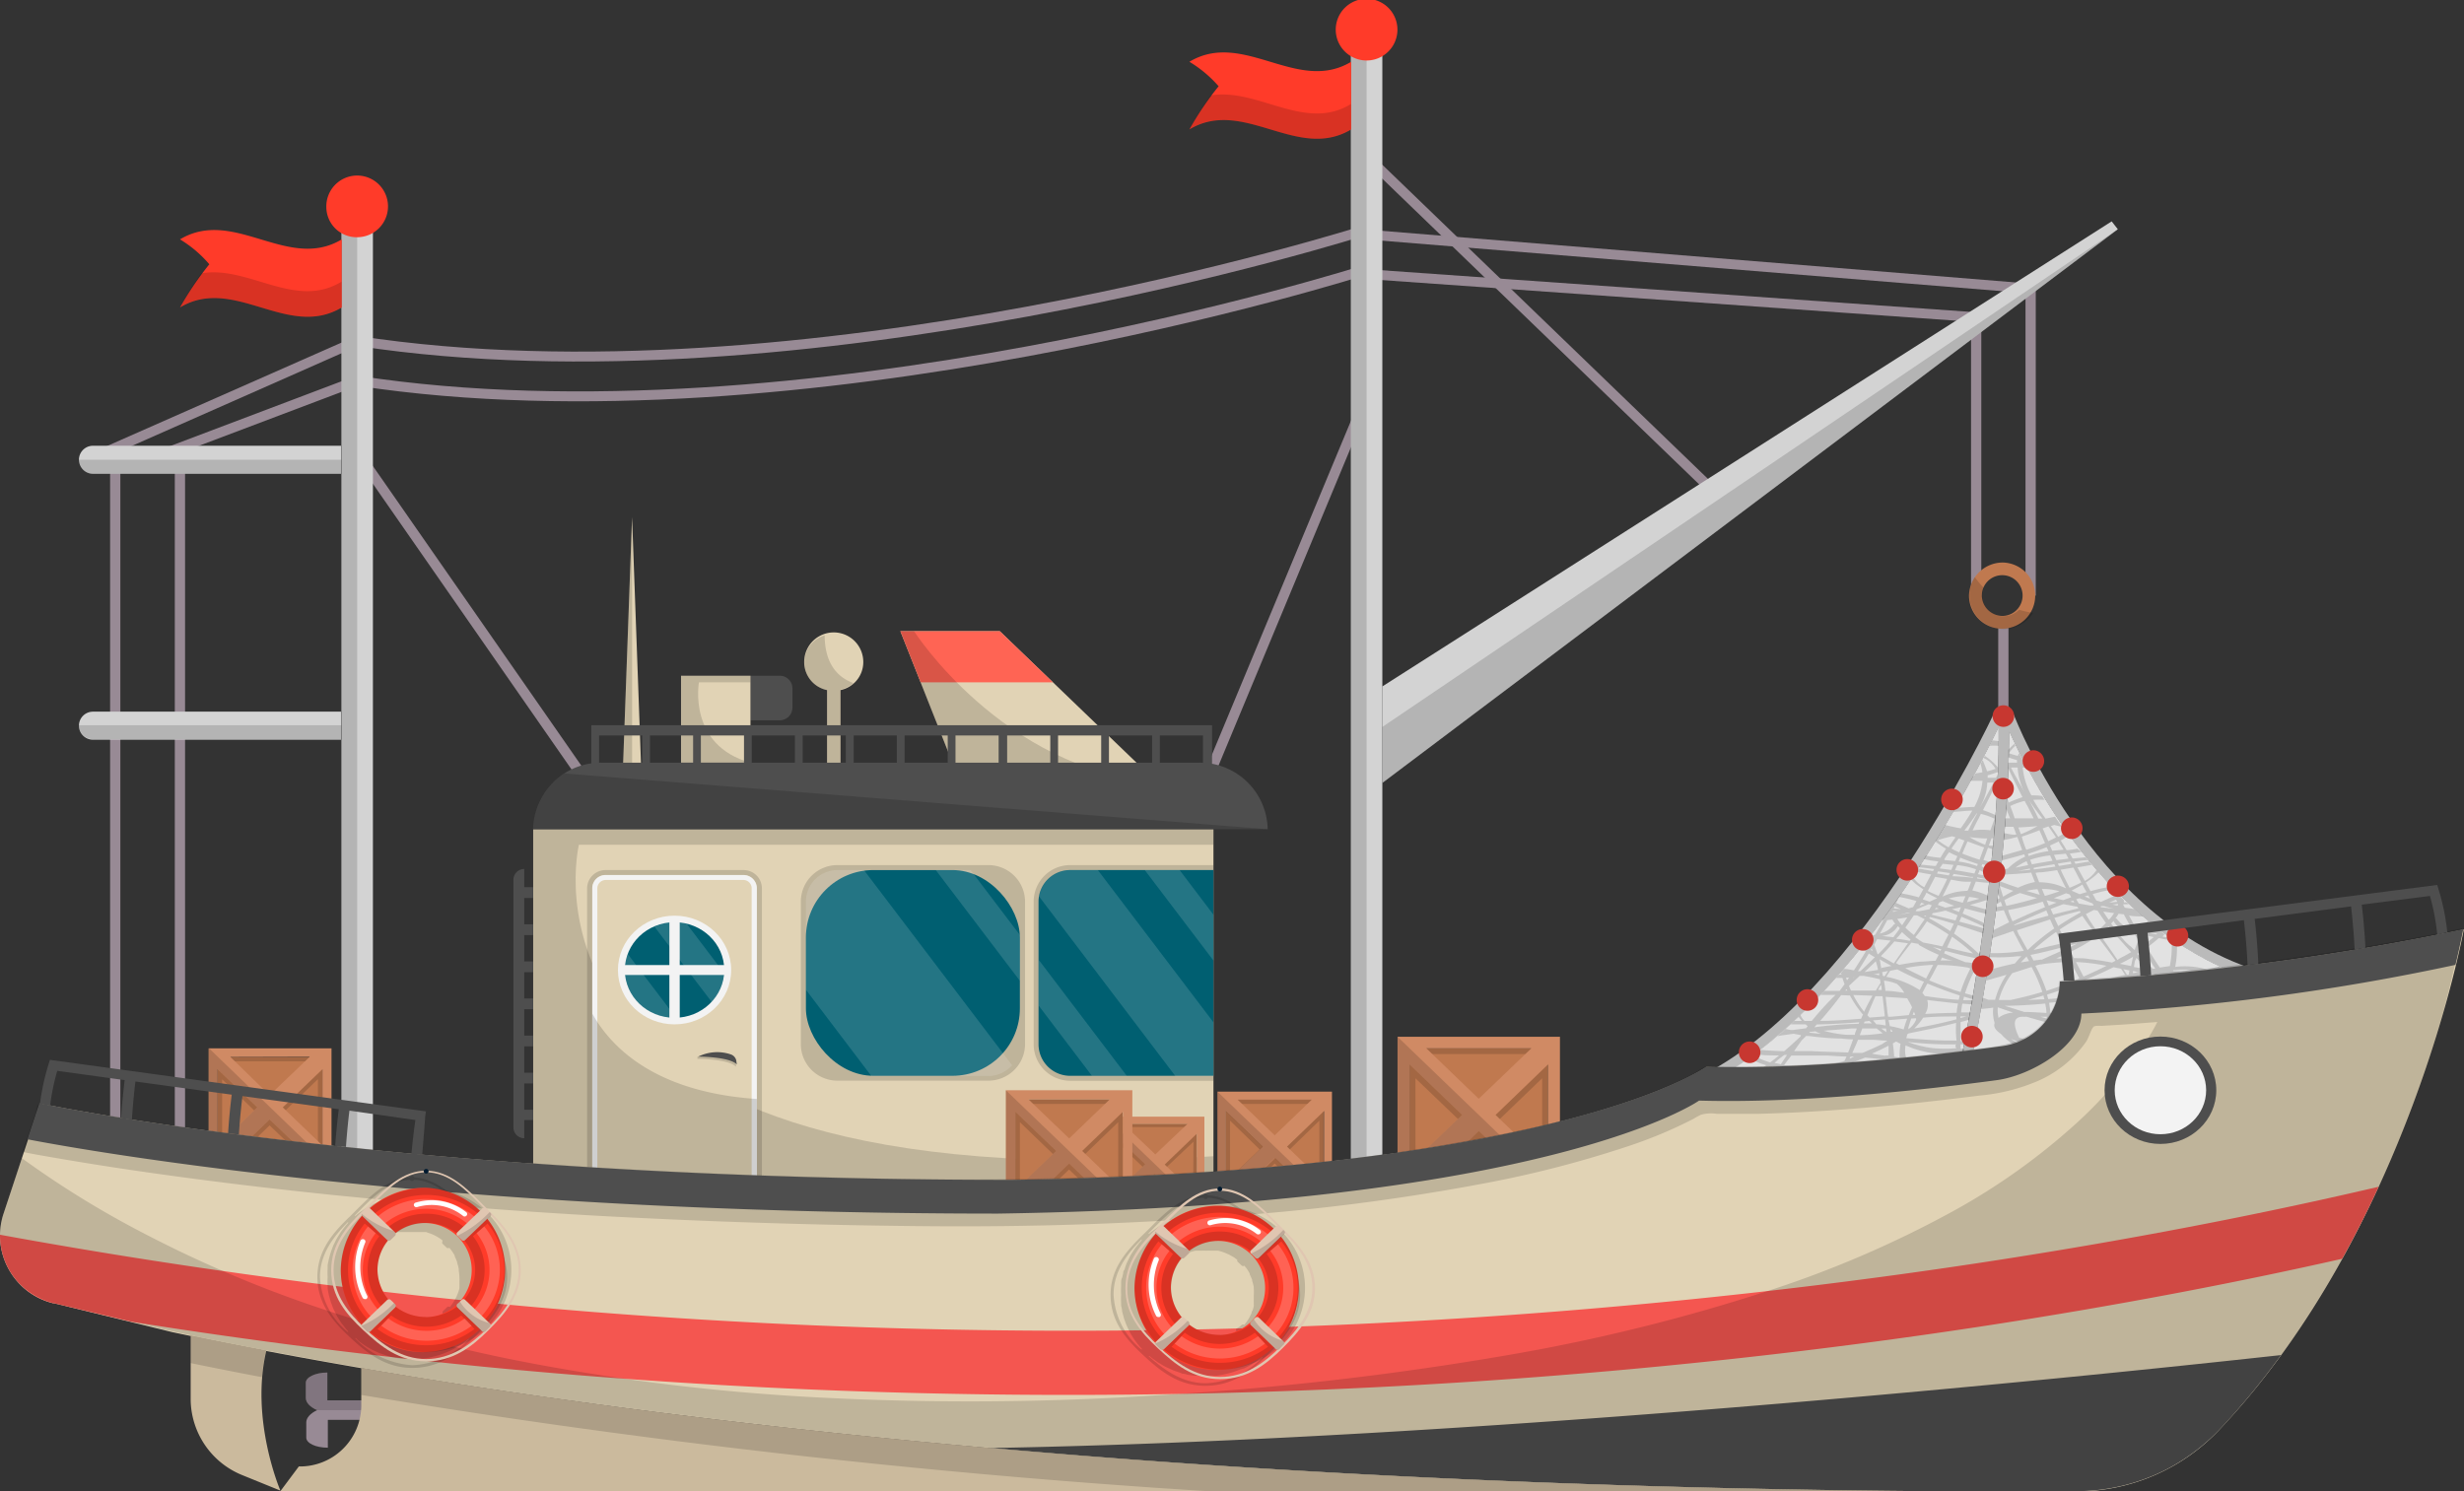 <svg xmlns="http://www.w3.org/2000/svg" viewBox="0 0 228.48 138.29"><rect x="0" y="0" width="228.48" height="138.29" fill="#333333" stroke="none"/><defs><style>.cls-1{fill:#bababa;}.cls-2{fill:#e2e2e2;}.cls-3,.cls-4{opacity:0.15;}.cls-5{fill:#988a95;}.cls-6{fill:#c73730;}.cls-7{fill:#e1d3b5;}.cls-8{fill:#ff6454;}.cls-9{fill:#4e4e4e;}.cls-10{fill:#f3f3f3;}.cls-11{fill:#005f71;}.cls-12{fill:#c0794f;}.cls-13{fill:#d08a64;}.cls-14{fill:#d3d3d3;}.cls-15{fill:#ff3b29;}.cls-16{fill:#f45650;}.cls-17{fill:#cbba9d;}.cls-18{fill:#e0c6b1;}.cls-19{fill:#001a30;}.cls-20,.cls-21{fill:#fff;}.cls-20{opacity:0.2;}</style></defs><g id="Layer_2" data-name="Layer 2"><g id="Layer_1-2" data-name="Layer 1"><path class="cls-1" d="M184.86,66.23l.46.2,0-.84,1,0c0,.28,0,.56,0,.85l.42-.15c.08.21,7.92,20.66,24.75,24.28l-.2.89c-15-3.21-23-19.18-25-23.68.08,14.26-3.77,31.92-3.81,32.11l-.94-.19c.05-.19,3.94-18,3.79-32.24C183,72.27,170.81,96.07,156,101.54l-.34-.86C171.45,94.85,184.72,66.51,184.86,66.23Z"/><path class="cls-2" d="M186.29,67.75c1.85,4.18,8.92,18.3,21.93,22.83l-25.59,8.54C183.36,95.63,186.36,80.36,186.29,67.75Z"/><path class="cls-2" d="M185.33,67.43c.14,13.22-3.22,29.59-3.72,31.95L159.3,100l.19-.15C172.71,92.35,183.17,71.88,185.33,67.43Z"/><g class="cls-3"><path d="M185.33,69.17a4.74,4.74,0,0,0-.84,0l.26-.51.59.07C185.34,68.84,185.33,69,185.33,69.17Z"/><path d="M164.38,99.88s0,0,0,0l-1-.51a.17.17,0,0,1,0-.29c.14-.09.27-.19.4-.29a6,6,0,0,1-1.53-.65l.35-.26a4,4,0,0,0,.41.22,7.56,7.56,0,0,0,1.13.43c.29-.21.56-.43.83-.65-.74,0-1.48,0-2.22-.11l.53-.4q1.08.09,2.16.12c.52-.44,1-.89,1.51-1.36L167,96l-.69-.13-1,.14-.48.08.47-.41h0l.28-.25.45.09.24,0,1.2-.16.15-.2-.19-.16c-.46,0-.93,0-1.39,0l.35-.32.69,0c-.11-.12-.21-.25-.31-.38l.18-.17a1.65,1.65,0,0,0,.38.55H168a27.94,27.94,0,0,1,2.2-2.41l-1.38,0,.35-.38h1.42l.45-.62c-.07-.19-.14-.38-.2-.58h-.58l.27-.31h.22a.19.19,0,0,1,0-.07h-.12l.38-.45a.06.06,0,0,1,0,0c.31,0,.6.08.9.13.38-.58.74-1.16,1.1-1.75l-.43-.33.22-.27.4.28.22-.37c0-.14-.11-.27-.17-.41l-.08,0,.3-.39h0l.18,0,.23-.06c.26-.45.51-.9.76-1.36h-.14c.65-.87,1.27-1.74,1.87-2.61a.54.54,0,0,1-.07.13,15.93,15.93,0,0,1,1.63.37l.41-.75q-.37-.24-.72-.51l-.45-.42.18-.26a2.7,2.7,0,0,0,1.08,1l.64-1.18-1.45-.26c.06-.1.13-.2.2-.3l1.42.24.11-.18c-.48-.07-1-.12-1.46-.17l.17-.25,1.29.13.15,0c.08-.14.15-.28.24-.42a12.6,12.6,0,0,1-1.37-.22c.07-.11.14-.21.2-.32a10.37,10.37,0,0,0,1.36.2c.17-.29.34-.56.52-.84a8.47,8.47,0,0,1-1-.68l.93-1.52c.47.12.95.23,1.43.31.39-.54.75-1.09,1.07-1.64-.54,0-1.18.09-1.79.12l.22-.38c.45,0,1.3-.09,1.76-.08a6.15,6.15,0,0,0,.76-2.43h-.12c-.33,0-.67,0-1,0l.23-.43c.3,0,.6,0,.91,0V72c-.29,0-.57,0-.86.07l.18-.34.65-.1a5,5,0,0,0-.17-.8c.07-.12.14-.24.2-.36.15.38.31.79.41,1.06a6.41,6.41,0,0,0,.78-.23,2.38,2.38,0,0,0-1.11-1l.11-.21a5.74,5.74,0,0,1,1.24,1.1l0,0c0,.18,0,.35,0,.52l-.07-.1a6.75,6.75,0,0,1-.9.29,1.77,1.77,0,0,1,0,.23l.77,0,.18-.36,0,.74h-.08c-.41.87-.85,1.74-1.3,2.62.35.12.76.28,1.19.47,0,.72-.1,1.43-.17,2.14h-.23l-.09.24-.16.43a1.09,1.09,0,0,0,.4,0h0l0,.33c-.16,0-.32-.07-.48-.12l-.42,1.14.77.23c0,.13,0,.26,0,.39l-.87-.24-.08.21a5.11,5.11,0,0,1,.9.52c0,.33-.08.65-.11,1-.44,0-.88-.06-1.32-.11-.11.28-.21.55-.32.82a6,6,0,0,1,1.46.5h0c0,.15,0,.31-.05.47l-.14-.06c-.49.16-1,.3-1.49.44l.25.07c.42.12.85.24,1.27.34,0,.14,0,.27,0,.41-.65-.15-1.31-.31-2-.51-.06.16-.13.32-.2.48.69.28,1.36.58,2,.88,0,.12,0,.23,0,.35-.7-.32-1.4-.64-2.11-.93-.06.15-.13.3-.2.45.76.2,1.52.41,2.29.64,0,.15,0,.31-.07.46-.77-.26-1.56-.53-2.36-.78-.11.26-.23.53-.35.79a19.5,19.5,0,0,1,2.33,1.9c0-.09.09-.18.14-.27l-.15,1-.12.23h.08l-.09.59-.26-.08a13.28,13.28,0,0,0-.91,2.17l.79.22-.06.33-.83-.24c0,.11-.05.22-.07.33l.88,0c0,.13-.05.26-.07.39l-.89-.07a7.5,7.5,0,0,0-.11.81l.88,0-.12.67-.81.23c0,.59,0,1.18,0,1.77h.47l-.06.29-.41,0c0,.14,0,.27,0,.41l.35,0c0,.15,0,.29-.08.42l-.3.06,0,.45c0,.12,0,.24,0,.36l.21,0c0,.12,0,.24-.07.34l-.2,0a3.69,3.69,0,0,1-.15.53l-1.21,0,.14-.16.31-.36a18.84,18.84,0,0,1-2.87-.21l-.73-.1a4.79,4.79,0,0,0,.62.75l.15.15-1.32,0a3.34,3.34,0,0,1-.29-1l-.52-.07a4.77,4.77,0,0,1-.05.66,2.09,2.09,0,0,1-.13.49l-.82,0a3,3,0,0,0,.43-1.24c-.78-.1-1.55-.18-2.32-.25-.53.21-1,.41-1.53.58a5.38,5.38,0,0,1-.71,1l-.53,0a3.88,3.88,0,0,0,.45-.46l.29-.4-.53.19c-.66.25-1.35.49-2.06.72l-1.34,0c.93-.26,1.84-.55,2.74-.87a13.28,13.28,0,0,1-1.68.18,14.63,14.63,0,0,1-2.61-.09,1.3,1.3,0,0,0-.23.83Zm-.14-.71a.68.68,0,0,0,.29.4c.14-.23.31-.45.4-.58l-.61-.11A.48.48,0,0,0,164.24,99.17Zm3.6-3.47a.23.23,0,0,0-.07.07l1.08.11-.2-.08-.31-.15Zm.4-.43h0a34.86,34.86,0,0,1,4.1-.32l.06-.14c-1.31.1-2.63.17-3.94.2Zm.87.32a10.38,10.38,0,0,0,2.18.38H172s0-.08,0-.12l.18-.47-.49,0C170.84,95.46,170,95.52,169.11,95.59Zm1.61-3.3c-.61.82-1.26,1.62-1.94,2.39,1.27,0,2.53-.11,3.79-.2.06-.13.11-.26.18-.38a10,10,0,0,1-1.21-1.78Zm6.88-5.37c.23.17.48.34.73.49.59.11,1.19.23,1.78.36l.57-1.11c-.65-.43-1.32-.83-2-1.21C178.32,86,178,86.44,177.6,86.92Zm1-2-.22,0,.19.09Zm-5.7,9.82-.07.17.75,0-.24-.23Zm.15-.34h0Zm-.19-.6c.24-.49.5-1,.77-1.46l-1.78-.06A9.12,9.12,0,0,0,172.87,93.85Zm.28.33.22.24,1.41-.11c-.06-.62-.13-1.25-.21-1.87l-.66,0C173.63,93,173.38,93.58,173.15,94.18Zm1.55-3.24a.05.05,0,0,0,0,0h0c.05.32.1.63.14,1,.58,0,1.17.11,1.75.18a3.48,3.48,0,0,0-.68-.82A4.5,4.5,0,0,0,174.7,90.94Zm.06-.35.32-.49-.54.11.06.34Zm.05,4-1.12.09L174,95c.29,0,.57.06.85.1C174.85,95,174.83,94.8,174.81,94.64Zm-.32-2.72c0-.17,0-.33-.07-.49-.09.16-.18.31-.26.47Zm0-2.06.91-.18v0c-.37-.2-.74-.4-1.11-.62l.06.2C174.38,89.45,174.42,89.66,174.46,89.86ZM175,89l.61.35c.43-.63.87-1.25,1.31-1.87l-1.26-.17c-.4.47-.82.92-1.25,1.36Zm.86-1.92c.41,0,.82.1,1.22.17l.08-.12a8.67,8.67,0,0,1-.79-.69C176.23,86.62,176.06,86.83,175.88,87Zm1-2-.93.14a4.29,4.29,0,0,0,.37.5l.08.08Zm-.71,1c0-.07-.12-.13-.17-.19a.21.21,0,0,1,0-.06s0,0,0,.06a1.87,1.87,0,0,1-1.49.91l1.08.12C175.72,86.71,175.94,86.43,176.14,86.14Zm1-1.44,0,0-.07,0-.17,0c-.33.09-.66.18-1,.25Zm-.46,1.39a7.31,7.31,0,0,0,.78.68c.33-.48.66-1,1-1.46l-.7-.36-.31,0C177.14,85.38,176.89,85.74,176.63,86.09Zm.72,1.16h0l0,0Zm2.71,1.54-.17.34v0l1.11,0Q180.53,89,180.06,88.79Zm-.11-.7-.77-.2.69.35Zm-2.06-.48-.71-.13c-.48.63-1,1.26-1.43,1.9l.3.16c.65-.12,1.31-.23,2-.3.44,0,.9-.07,1.37-.08l.29-.55A16.21,16.21,0,0,1,177.89,87.61Zm-1.35,2.2c.66.35,1.33.66,2,1l.66-1.27A17.06,17.06,0,0,0,176.54,89.81ZM178,90.9c-.65-.29-1.36-.62-2.07-1l-.66.13-.36.56a8.65,8.65,0,0,1,3.1,1.23l.39-.78Zm-.64,3.22.22,0c0-.09-.06-.18-.1-.28C177.43,93.92,177.4,94,177.36,94.12Zm-.13.34q-.15.41-.27.84s0,.1,0,.15a2.08,2.08,0,0,0,.71-.87.66.66,0,0,0,0-.15Zm-.23-.32c.06-.16.12-.32.18-.46l.12-.26c-.13-.28-.29-.56-.45-.84l-2-.13c.06.49.12,1,.17,1.47l.06.37.3,0Zm-2.11,1.24h-.45l.48.34Zm-.89,0c-.44,0-.87,0-1.31,0l-.24.62c.71,0,1.42-.08,2.13-.17C174.38,95.67,174.19,95.52,174,95.36Zm-2.7-3.51-.06-.13-.14.13Zm-.2-1.55v0l.25,0Zm.09.35c0,.09.06.17.08.25l.18-.26Zm.44,1.2c.7,0,1.39,0,2.09,0l.22,0c.14-.24.29-.48.44-.72l-.06-.33c-.51-.13-1-.23-1.53-.32l-.28,0h-.06l-1,.93C171.53,91.61,171.57,91.73,171.63,91.85Zm2.12-1.49.17,0,.33.07a1.29,1.29,0,0,0,0-.19Zm.38-.43c0-.2-.08-.4-.13-.6l-.06-.2-1.05,1Zm-2.23.68-.07.1.11-.1Zm1.38-2.19c-.32.55-.66,1.09-1,1.63l.22,0c.46-.43.91-.86,1.35-1.3h0C173.65,88.67,173.47,88.55,173.28,88.42Zm.21-.33.16.09-.09-.23S173.51,88,173.49,88.09Zm.11-1a.36.36,0,0,0,0,.09.35.35,0,0,1,.05-.08Zm.19.51c.11.28.21.58.31.87l.06,0,.26-.26c.31-.32.61-.65.89-1l-1.25-.13ZM175,85.33c-.22.42-.45.84-.68,1.25a2.15,2.15,0,0,0,1.26-.8.16.16,0,0,1,.17-.08,4.38,4.38,0,0,1-.28-.42Zm.56-.76.44-.09-.5,0Zm0-.32.71.06-.61-.26C175.68,84.11,175.64,84.18,175.61,84.25Zm.55-1.06c-.1.18-.19.36-.28.55l1.15.5.41-.11.32-.57A16,16,0,0,0,176.16,83.19Zm1.63,1.13-.11.19.11,0,.17,0,1-.18c.07-.12.14-.25.22-.37l-.29-.1ZM178,84l.47-.18-.32-.1Zm.31-.58.62.2.7-.32h0a10.12,10.12,0,0,1-1-.52C178.55,83,178.43,83.17,178.31,83.38Zm1.21.76a1.4,1.4,0,0,1-.1.16l.36-.07Zm.87,0,.82-.18c-.36-.13-.72-.28-1.06-.43l-.32.11-.14.24Zm-.95-2.86c-.23.43-.45.87-.68,1.31.31.16.66.31,1,.45.28-.52.54-1,.79-1.57Zm.28-.51a1.28,1.28,0,0,0-.11.2l1.09.17a2,2,0,0,0,.1-.21Zm.14-.27,1.07.14.21-.47-1-.1Zm.44-.78,1,.09.2-.45q-.39-.16-.75-.36C180.59,79.2,180.44,79.44,180.3,79.68Zm.72-2.2a10,10,0,0,0-1.33.36,7.63,7.63,0,0,0,1,.66c.21-.32.42-.62.64-.93Zm.6.2c-.22.3-.44.6-.64.9l0,.06c.23.12.46.23.7.33l.48-1.1Zm0,2.14a8.23,8.23,0,0,1,1.71.42,1.07,1.07,0,0,1,.07-.19c-.55-.18-1.1-.37-1.63-.59Zm1.67-4.47c-.35.55-.74,1.08-1.14,1.6h.36c.15-.31.3-.62.46-.92l.36-.67Zm1.57-2.85h-.58a4.9,4.9,0,0,1-.28,1.41,7.37,7.37,0,0,1-.52,1.1h0C184,74.18,184.46,73.35,184.89,72.5ZM184.56,77l.39-1.07h0a6.4,6.4,0,0,0-1.27-.45l-.21.43c-.2.36-.38.73-.56,1.11C183.47,76.93,184,76.93,184.56,77Zm-.27.76c-.56,0-1.11-.06-1.66-.12v0a9.17,9.17,0,0,0,1.45.7C184.14,78.12,184.21,77.92,184.29,77.71Zm-.3.83c-.53-.17-1-.36-1.54-.55-.17.37-.33.74-.49,1.12.52.21,1.06.4,1.6.57C183.71,79.3,183.85,78.92,184,78.54Zm-.45,2.15c0,.11-.09.22-.13.33l1.07.22A4.52,4.52,0,0,0,183.54,80.69Zm.51.82.28,0-1-.2,0,.11Zm-.82-.94a7.84,7.84,0,0,0-1.74-.39l-.21.47c.6.09,1.2.2,1.8.31Zm-.32.83.05-.13-.26,0c-.5-.1-1-.19-1.55-.27a2,2,0,0,1-.1.21Q182,81.3,182.91,81.4Zm.63,1.9a6.1,6.1,0,0,0-.95-.17c-.07.16-.13.33-.2.49Zm-1.07-.77c.11-.27.21-.54.31-.81l-.51,0c-.46,0-.91-.12-1.37-.19-.24.53-.5,1-.77,1.57a5.51,5.51,0,0,1,2.23-.53ZM182,83.72l.25-.6a5,5,0,0,0-1.55.21C181.14,83.48,181.58,83.61,182,83.72Zm-.35.86c.06-.15.12-.3.19-.45h0l-.83.19Zm-.13.3c-.37-.15-.74-.3-1.11-.43h0c-.39.09-.79.17-1.19.24l-.09.14,2.2.54Zm-.35.79c-.73-.23-1.47-.44-2.21-.62l-.07.11c.67.37,1.32.77,1.95,1.19Zm-.16,1.2c-.16.34-.31.67-.47,1l.86.21c.52.13,1,.25,1.56.35A17.53,17.53,0,0,0,181,86.87Zm2.24,2c-1-.19-1.92-.44-2.87-.69a2.4,2.4,0,0,0-.11.23c.67.3,1.35.58,2,.83l.13,0,.6.08Zm-.91,5.39h-.56a.76.76,0,0,1,0,.15ZM181.81,92s0,0,0-.05a13.73,13.73,0,0,1,.9-2.13l-.25-.09a17.52,17.52,0,0,0-2.79-.24c-.25.47-.51,1-.78,1.43.6.25,1.19.49,1.8.71C181.08,91.77,181.44,91.9,181.81,92Zm-.18.71.09-.39c-1-.32-2-.69-3-1.11-.16.29-.31.58-.46.88a1.93,1.93,0,0,1,.22.28c.68.1,1.36.19,2.05.26C180.91,92.68,181.27,92.7,181.63,92.72Zm-.19,1.22c0-.29.07-.58.12-.86l-1.85-.21-1-.12a1.59,1.59,0,0,1-.12,1.15l-.07.14c1-.05,1.95-.09,2.93-.1Zm0,.34c-1,0-2.07,0-3.11.11a5.4,5.4,0,0,1-.83,1c1.32-.23,2.63-.51,3.93-.85C181.4,94.44,181.41,94.36,181.41,94.28Zm0,.58c-.79.2-1.58.39-2.38.56l-2.08.43-.14.1c0,.12-.05.23-.07.34,1.22.1,2.44.2,3.66.22l1,0C181.35,96,181.36,95.41,181.38,94.86Zm0,2a31.24,31.24,0,0,1-4.52-.22,9.34,9.34,0,0,0,2.37.58,12.36,12.36,0,0,0,2.14,0C181.32,97.18,181.33,97,181.33,96.89Zm-4.55,1.31a23.65,23.65,0,0,0,4.1.35,2.07,2.07,0,0,0,.38-.8,9.22,9.22,0,0,1-4.67-.76A2.49,2.49,0,0,0,176.78,98.2ZM175.64,98l.5.08a7,7,0,0,1,.09-1.28c-.14-.06-.27-.14-.41-.21l-.3.18Q175.61,97.42,175.64,98Zm-.3-2.31.14,0a.31.31,0,0,0-.19-.24Zm-.1-.53a10.4,10.4,0,0,1,1.28.31h0q.15-.54.33-1l-1.73.14C175.17,94.8,175.21,95,175.24,95.18Zm-.41,2.73.29,0q0-.32,0-.66l0-.25c-.5.26-1,.5-1.53.73C174,97.81,174.4,97.85,174.83,97.91Zm-2-.29c.36-.17,1-.43,1.67-.76a.78.78,0,0,0,.15-.1l.36-.23v0c-.46,0-.92-.07-1.36-.08l-.83,0-.53,0c-.17.41-.34.81-.53,1.22l.89,0Zm-.92.39-.32,0a1.24,1.24,0,0,1-.1.2C171.62,98.14,171.76,98.07,171.9,98Zm-.53-.4c.16-.39.3-.79.45-1.2a10,10,0,0,1-1.11-.08c-1,0-2-.11-3-.23l-.25,0c-.13.13-.26.27-.4.4-.24.33-.48.67-.71,1l1.56,0C169.07,97.54,170.22,97.56,171.37,97.61Zm-.47.82.1,0a3.42,3.42,0,0,0,.21-.43c-.63,0-1.26-.07-1.9-.09-1,0-2.1,0-3.21,0-.22.29-.47.6-.68.9A14.57,14.57,0,0,0,170.9,98.43Zm-5.78.29.58-.87h-.24a8.74,8.74,0,0,0-.92.74Z"/></g><path class="cls-4" d="M183.87,92.53l.5.19H185a7.67,7.67,0,0,1,1.06-2.32l-1.92.55.15-.94a24.23,24.23,0,0,1,2.54-.65c.2-.24.4-.47.6-.68l-.34,0a15.25,15.25,0,0,1-2.61.08c0-.12,0-.25.05-.37a17.22,17.22,0,0,0,3.13-.21l-.31-.55c-.23-.43-.45-.86-.67-1.29l-.69.24-1.25.43c0-.25.07-.5.11-.75l1.45-.73c-.17-.37-.34-.74-.49-1.12l-.73.12c0-.13,0-.27.05-.4l.54-.1-.15-.41-.35.22c0-.15,0-.29.05-.43l.19-.12-.12-.41c0-.38.09-.77.13-1.16.57.22,1.14.42,1.71.61a6.13,6.13,0,0,1,1.56-.53c-.12-.29-.23-.58-.34-.87-1,.09-1.9.16-2.86.19,0-.14,0-.27.05-.41l.65-.16a5.35,5.35,0,0,1,1.59-1.1,2,2,0,0,0-.08-.22c-.7.21-1.4.39-2.06.56,0-.14,0-.28,0-.42l.23-.07,1.64-.47-.45-1.21-.81.2-.47.08c0-.2,0-.41.05-.62.21,0,.44.08.71.11a1.26,1.26,0,0,0,.43,0c-.06-.15-.12-.31-.17-.46l-.1-.25h-.82l.06-.79.26,0h.19c-.12-.3-.25-.6-.38-.91,0-.36.05-.72.07-1.08l.18.53a12.28,12.28,0,0,1,1.28-.5c-.46-.9-.91-1.79-1.33-2.68,0-.18,0-.35,0-.52v0c.27,0,.54,0,.82,0a1.93,1.93,0,0,1,0-.24,7.13,7.13,0,0,1-.82-.26c0-.23,0-.46,0-.68a6.25,6.25,0,0,1,.58-.57l.09.18a4.13,4.13,0,0,0-.6.69,7.27,7.27,0,0,0,.83.25l.1-.27.39.77h-.06v.14h.13l.23.45h-.34a6.66,6.66,0,0,0,.81,2.57c.27,0,.66,0,1,.07l.22.35a7.6,7.6,0,0,0-1.05,0c.34.58.73,1.16,1.14,1.74l.88-.18c.2.31.41.63.63.94l-.71-.17-.31.1c.23.33.46.65.68,1a7.82,7.82,0,0,0,.68-.43c.08.11.16.23.25.34-.23.15-.46.3-.7.43.19.29.38.59.55.89.35,0,.69-.08,1-.13L193,79c-.35.07-.71.12-1.07.16.09.15.17.3.25.45l.16,0,1.05-.11.21.27c-.42,0-.84.08-1.26.14a2,2,0,0,1,.11.2l1.26-.21.26.31-1.34.23.69,1.26a3.25,3.25,0,0,0,1.08-1l.19.22a5.14,5.14,0,0,1-.42.38,8.69,8.69,0,0,1-.76.55c.15.26.29.53.44.8a13.08,13.08,0,0,1,1.73-.39l-.27-.53.83.88.21.39.13,0,.46.46a1.57,1.57,0,0,1,0,.23h.28l.17.17-.5,0,0,.07a2,2,0,0,1,.13.25l.92.13c.25.23.5.46.77.68-.43,0-.86,0-1.29-.08.26.48.53,1,.8,1.43l.25.07.19,0c.15-.35.32-.69.49-1l.29.25c-.12.24-.24.49-.35.74l1.18-.09.45.34-.2.21.66.12.67.46h0a8.76,8.76,0,0,1-.15,2.23,7.32,7.32,0,0,1,2.95.24q.54-.12,1.08-.27l.71.32c-.39.09-.77.18-1.16.25a2.66,2.66,0,0,1,.86.81,2.21,2.21,0,0,1,.18.34l-2.65.89-1.52,0c.12.11.23.23.34.35l-.5.17c-.13-.17-.27-.33-.39-.5l-.87,0a10.11,10.11,0,0,1-.7,1.13l-.45.15a9.71,9.71,0,0,0,.8-1.27l-1.88.07c.24.44.47.88.7,1.33l-.37.12c-.19-.48-.4-1-.62-1.43l-.7,0c-.08.64-.15,1.28-.22,1.91l-1.05.35L195,94.51c.05.14.11.29.16.44l-.35.11-.18-.57-.44,0a.35.35,0,0,0,0,.15,1.47,1.47,0,0,0,.34.54l-.35.12a5.07,5.07,0,0,1-.7-.86c-1.11-.07-2.21-.11-3.31-.12a2.35,2.35,0,0,1,0,.26c1.23.32,2.46.59,3.71.82l-.7.23-.46-.09c-.85-.18-1.69-.38-2.53-.6,0,.55,0,1.11,0,1.67l-1.14.39a10.24,10.24,0,0,1-2.34-.56l-.23-.09a4.94,4.94,0,0,0,1.86.88l-.48.16a8.77,8.77,0,0,1-1-.46,4.37,4.37,0,0,1-1.32-1.05c-.44-.28-.73-.64-.58-1a3.44,3.44,0,0,1-.13-1.43c-.37.05-.77.1-1.18.13C183.76,93.2,183.81,92.87,183.87,92.53Zm2.72-2.28a7.18,7.18,0,0,0-1.24,2.49h1.08c1-.21,2-.46,2.95-.75a14.65,14.65,0,0,0-1-2.31Zm4.31,1.25c.65-.24,1.28-.49,1.91-.76L192,89.22a18.62,18.62,0,0,0-3,.26l-.26.09a15.48,15.48,0,0,1,1,2.26s0,0,0,.06C190.13,91.77,190.52,91.64,190.9,91.5Zm-1.11,2.79h-.6l.61.17A.86.86,0,0,1,189.79,94.29ZM197,88.65l.62-.35c-.45-.47-.9-1-1.32-1.44l-1.34.17c.47.66.94,1.32,1.39,2C196.52,88.89,196.74,88.78,197,88.65Zm-.39.74,0,0,1,.2c.05-.22.09-.45.14-.66s0-.14.06-.21C197.36,89,197,89.18,196.56,89.39Zm-3.48-4.47c-.74.4-1.45.82-2.14,1.28l.6,1.19c.63-.15,1.26-.27,1.9-.39.26-.16.52-.34.77-.52C193.82,86,193.44,85.45,193.08,84.92Zm.29-.57-.24.06,0,0Zm-2.43-1.68a5.38,5.38,0,0,0-1.65-.23l.27.64C190,83,190.45,82.83,190.94,82.67Zm-1.21.84.2.48.71-.28-.88-.21Zm1.79-1.15c-.29-.54-.56-1.1-.82-1.66-.48.08-1,.15-1.45.2-.18,0-.36,0-.55.06.12.28.22.57.34.86h.12A5.84,5.84,0,0,1,191.52,82.36Zm0,.48c-.37.16-.74.31-1.12.45l.87.19.74-.27-.15-.26Zm.4.78.37.08a1.62,1.62,0,0,0-.1-.18Zm-.64.23h0l-1.18.45c.08.17.16.34.23.51l2.34-.57-.1-.15Zm-.82,1.3c.11.24.23.48.34.73.67-.45,1.37-.87,2.08-1.26a.57.57,0,0,0-.08-.13C192,84.69,191.21,84.91,190.44,85.15Zm1.34,3.68-.18-.37-1,.43c.4,0,.79,0,1.18,0Zm0-.94.74-.38-.83.21Zm-.4.18-.12-.24c-1,.27-2,.53-3.05.73.1.17.19.35.28.52l.65-.08.13,0C190,88.69,190.68,88.4,191.4,88.07Zm-1.2-.36.91-.22c-.17-.35-.34-.71-.5-1.06a19.65,19.65,0,0,0-2.08,1.66C189.08,88,189.64,87.85,190.2,87.71Zm4.22-1.39a8,8,0,0,0,.81-.72c-.27-.38-.53-.76-.78-1.15l-.34-.06-.74.38C193.71,85.3,194.06,85.81,194.42,86.32Zm0,.52h0v0Zm1.06-.91a8.45,8.45,0,0,1-.84.73l.09.12L196,86.6Zm.11-.71a4.56,4.56,0,0,0,.39-.54l-1-.14c.16.26.33.51.51.76C195.54,85.27,195.58,85.25,195.6,85.22Zm-.85-1.09,1.29.16c-.36-.07-.71-.17-1-.26l-.18,0-.08,0ZM196,85.45a.13.13,0,0,1,0-.06l-.05.06-.19.2c.22.31.45.6.69.9l1.15-.13A2,2,0,0,1,196,85.45Zm-1.34,1.62-.76.14a16.58,16.58,0,0,1-1.9,1.06l.31.59c.5,0,1,0,1.45.09.7.07,1.4.19,2.09.32l.32-.18C195.68,88.41,195.17,87.74,194.66,87.07Zm-2.16,2.15.7,1.35c.72-.32,1.43-.65,2.13-1A17.78,17.78,0,0,0,192.5,89.22Zm-3,3.1c-.48.15-1,.29-1.45.42l1.53-.07C189.53,92.56,189.51,92.44,189.48,92.32Zm-2.08-3.07.73-.12-.23-.42C187.73,88.88,187.57,89.06,187.4,89.25Zm-.13-2.44.72,1.3a20.05,20.05,0,0,1,2.47-2l-.38-.84c-1,.33-2.07.68-3.07,1C187.1,86.46,187.18,86.64,187.27,86.81Zm-.49-1c1.05-.32,2.11-.62,3.15-.89-.06-.16-.14-.32-.2-.48-1,.41-2,.86-3,1.33Zm-.17-.37c1-.47,2-.91,3-1.31l-.21-.51a30,30,0,0,1-3.21.78C186.31,84.76,186.46,85.1,186.61,85.44Zm-1.19-3.28.3,1c.31-.19.63-.37.95-.54C186.25,82.47,185.83,82.32,185.42,82.16Zm.42,1.33c.06.17.12.35.19.52.87-.19,1.73-.4,2.58-.65l.26-.08c-.53-.14-1.05-.3-1.57-.46A9.14,9.14,0,0,0,185.84,83.49Zm2.06-.86,1.22.35-.21-.52A5.76,5.76,0,0,0,187.9,82.63Zm.67-2c.66-.07,1.32-.16,2-.26l-.1-.22-1.65.28-.27.06Zm-.18-.47c.64-.12,1.27-.23,1.91-.33-.07-.17-.15-.33-.22-.5a8.71,8.71,0,0,0-1.85.41Zm1.52-1.21c0-.13-.11-.26-.16-.38-.56.23-1.15.43-1.73.62l.08.2A8.41,8.41,0,0,1,189.91,78.94Zm-2.55,1.8.85-.08,0-.12-1.1.22Zm-.45-.29,1.13-.23-.14-.36A4.79,4.79,0,0,0,186.91,80.45Zm1-1.66c.57-.18,1.14-.38,1.7-.61-.17-.39-.34-.79-.52-1.19-.54.21-1.08.41-1.63.59C187.57,78,187.72,78.38,187.88,78.79Zm-.54-1.44a10.39,10.39,0,0,0,1.54-.75v0c-.58.06-1.17.1-1.77.13Zm0-4.68a5.19,5.19,0,0,1-.3-1.5h-.62c.46.9,1,1.78,1.45,2.68h0A7.83,7.83,0,0,1,187.38,72.67Zm.36,1.6a6.08,6.08,0,0,0-1.34.47h0c.14.38.28.76.41,1.14.58,0,1.16,0,1.75,0-.19-.4-.39-.79-.59-1.18C187.89,74.57,187.81,74.42,187.74,74.27Zm.4-.08h0l.37.71c.17.33.33.65.49,1h.38C188.92,75.33,188.5,74.77,188.14,74.19Zm2.48,3.44c-.21-.33-.44-.65-.68-1l-.54.19c.18.39.35.79.52,1.18.25-.11.5-.23.74-.36Zm.26.4-.8.38.21.48,1.05-.1C191.19,78.53,191,78.28,190.88,78Zm.67,1.13-1.1.11.22.49,1.13-.14C191.72,79.47,191.64,79.31,191.55,79.16Zm.41.74-1.15.18.1.22,1.16-.19A2.12,2.12,0,0,0,192,79.9Zm.29.55-1.18.2c.26.56.54,1.12.83,1.67a10.7,10.7,0,0,0,1.08-.49Zm.83,1.58c-.33.2-.68.38-1,.56h0l.75.33.65-.2C193.33,82.49,193.2,82.26,193.08,82Zm.54,1-.33.1.5.2Zm-.8.26-.31.1.24.39,1.07.19.18,0,.12,0c0-.07-.07-.14-.11-.2Zm2.92-.78a13.46,13.46,0,0,0-1.7.4c.11.19.22.4.34.59l.44.13c.4-.19.81-.37,1.22-.54Zm.47.91-.64.28.75-.07A2.12,2.12,0,0,0,196.21,83.43Zm-.34.46.47.1a1,1,0,0,0,.06-.16Zm.66-.6,0,0a.09.09,0,0,0,0,0Zm.41,1.51-.5-.06q-.13.23-.3.45a.15.15,0,0,1,.18.08,2.28,2.28,0,0,0,1.34.85C197.42,85.68,197.17,85.24,196.94,84.8Zm1,1.87-1.33.14c.3.36.61.71,1,1l.27.27.07,0c.1-.32.21-.63.32-.93Zm-.16,3.38a1.77,1.77,0,0,0,0,.2l.35-.07.18,0Zm1.4-.14c-.37-.36-.75-.72-1.11-1.09,0,.08,0,.15-.07.22s-.09.42-.14.64Zm-.84-3.27a.41.41,0,0,0,0,.09,1,1,0,0,1,0-.1Zm.13.94-.1.24.18-.1Zm-.3.88h0c.47.47,1,.93,1.43,1.38l.24,0c-.37-.56-.73-1.14-1.08-1.72Zm.64-1.76-.18.44c.07.13.15.26.23.39a8,8,0,0,0,.84-.62Zm.56-.15.57.11.07-.1s0,0,.05,0Zm2,.69L200.18,87a13.85,13.85,0,0,1-1.09.87c.38.63.77,1.25,1.18,1.86l.95-.14s0,0,0-.08A9.4,9.4,0,0,0,201.37,87.24Zm-1.15,3.16.12.11-.07-.11Zm.62-.31.26,0v0Zm2.21-.11a5.08,5.08,0,0,0-1.29,0l-.25,0a.31.31,0,0,0,0,.08c.25,0,.49,0,.75,0l.89-.08Zm-1.4,1.75h2.8a16.26,16.26,0,0,0-1-1.38,17.8,17.8,0,0,1-2.05.1c-.06.21-.13.41-.21.62Zm-.54,0-.15-.14-.06.14Zm-.18-1a2.76,2.76,0,0,0,.08-.27h-.27C200.8,90.53,200.87,90.62,200.93,90.71Zm-2.6,1c.74,0,1.48,0,2.22,0,.06-.13.11-.26.16-.39l-1-1h-.07l-.3,0c-.54.09-1.08.21-1.61.35,0,.11,0,.23-.07.35.16.25.32.5.47.75Zm-.46,0-.28-.5c0,.17-.05.35-.08.52ZM197.46,90l-.57-.12.34.52.16,0C197.42,90.22,197.44,90.1,197.46,90Zm-.14.82h0l0-.05a5.2,5.2,0,0,0-1.25.39,3.64,3.64,0,0,0-.72.88c.62-.08,1.24-.15,1.86-.2Zm-2.67,2.86.2.49,1.69.13.33,0c0-.13,0-.27,0-.39l.18-1.56c-.69,0-1.39.08-2.09.14a9.54,9.54,0,0,0-.48.88Zm-.18.47c-.05-.11-.09-.22-.13-.32a2.11,2.11,0,0,0-.1.3Zm2.6-3.72-.39-.59-.7-.14c-.75.37-1.5.72-2.2,1l-.42.18c.14.27.28.55.41.83A9.07,9.07,0,0,1,197.07,90.41Zm-6.94,3.52h0c1,0,2.07.06,3.11.12a.8.8,0,0,1-.08-.16,1.66,1.66,0,0,1-.13-1.21c-.37,0-.73.07-1.09.12L190,93C190.06,93.32,190.1,93.63,190.13,93.93Zm.94-1.38c.72-.07,1.45-.17,2.17-.27a2.25,2.25,0,0,1,.24-.3c-.16-.31-.33-.62-.5-.93q-1.54.66-3.15,1.17c0,.14.07.28.1.42Q190.5,92.61,191.07,92.55Zm-3.85,3.66.4.11a4.93,4.93,0,0,0,2.22.38c0-.63,0-1.26,0-1.89-.63-.16-1.26-.34-1.89-.53a.71.71,0,0,0-.22,0C186.73,94.22,186.57,94.85,187.22,96.21Zm.43-2.38c.76,0,1.54.06,2.11.09,0-.29-.06-.58-.11-.87-1.23.12-2.5.2-3.76.21C186.47,93.46,187.06,93.65,187.65,93.83Zm-2.33.56a.6.6,0,0,0,.08-.08,2.58,2.58,0,0,1,1.27-.42l-1.42-.49A3,3,0,0,0,185.32,94.39Z"/><rect class="cls-5" x="185.29" y="57.63" width="0.95" height="8.79"/><path class="cls-6" d="M185.77,67.41a1,1,0,1,1,1-1A1,1,0,0,1,185.77,67.41Z"/><path class="cls-6" d="M184.74,73.14a1,1,0,1,1,1,1A1,1,0,0,1,184.74,73.14Z"/><path class="cls-6" d="M183.88,80.85a1,1,0,0,1,2.07,0,1,1,0,0,1-2.07,0Z"/><path class="cls-6" d="M176.86,79.67a1,1,0,1,1-1,1A1,1,0,0,1,176.86,79.67Z"/><path class="cls-6" d="M181,73.14a1,1,0,1,1-1,1A1,1,0,0,1,181,73.14Z"/><path class="cls-6" d="M188.55,69.58a1,1,0,1,1-1,1A1,1,0,0,1,188.55,69.58Z"/><path class="cls-6" d="M192.11,75.81a1,1,0,1,1-1,1A1,1,0,0,1,192.11,75.81Z"/><ellipse class="cls-6" cx="196.38" cy="82.19" rx="1.03" ry="0.99"/><path class="cls-6" d="M182.85,89.61a1,1,0,1,1,1,1A1,1,0,0,1,182.85,89.61Z"/><path class="cls-6" d="M182.85,95.14a1,1,0,1,1,0,2,1,1,0,1,1,0-2Z"/><path class="cls-6" d="M162.24,96.59a1,1,0,1,1,0,2,1,1,0,1,1,0-2Z"/><path class="cls-6" d="M167.6,91.74a1,1,0,1,1-1,1A1,1,0,0,1,167.6,91.74Z"/><path class="cls-6" d="M172.73,86.16a1,1,0,1,1-1,1A1,1,0,0,1,172.73,86.16Z"/><path class="cls-6" d="M201.91,85.78a1,1,0,1,1,0,2,1,1,0,1,1,0-2Z"/><polygon class="cls-5" points="112.25 72.78 127.16 36.94 126.28 36.6 111.36 72.44 112.25 72.78"/><polygon class="cls-5" points="54.04 72.86 54.84 72.35 33.52 41.7 32.73 42.21 54.04 72.86"/><path class="cls-7" d="M74.57,61.39a2.74,2.74,0,0,1,5.48,0A2.65,2.65,0,0,1,77.94,64v7.17H76.69V64A2.65,2.65,0,0,1,74.57,61.39Z"/><path class="cls-4" d="M76.47,58.88c0,1,.12,3.56,2.67,4.47a2.72,2.72,0,0,1-1.2.6v7.17H76.69V64a2.61,2.61,0,0,1-.22-5.07Z"/><polygon class="cls-7" points="83.49 58.54 92.71 58.54 107.34 72.61 89.06 72.61 83.49 58.54"/><polygon class="cls-8" points="92.71 58.54 83.49 58.54 85.37 63.28 97.64 63.28 92.71 58.54"/><path class="cls-4" d="M84.76,58.54s8.15,12.77,22.58,14.07H89.05L83.49,58.54Z"/><path class="cls-9" d="M72.28,62.67a1.17,1.17,0,0,1,1.2,1.15v1.83a1.18,1.18,0,0,1-1.2,1.15h-2.7V62.67Z"/><rect class="cls-7" x="63.14" y="62.67" width="6.44" height="8.06" transform="translate(132.73 133.4) rotate(180)"/><path class="cls-4" d="M69.58,63.28H64.81s-1.07,5.83,4.77,7.45H63.14V62.67h6.44Z"/><polygon class="cls-7" points="58.61 47.96 59.45 71.12 58.61 71.12 57.77 71.12 58.61 47.96"/><polygon class="cls-4" points="57.77 71.12 58.61 47.96 58.61 71.12 57.77 71.12"/><path class="cls-9" d="M111.55,71.27V68.21h-4v3.06h-.72V68.21h-4v3.06h-.72V68.21h-4v3.06h-.72V68.21h-4v3.06H92.6V68.21h-4v3.06h-.72V68.21h-4v3.06h-.72V68.21h-4v3.06h-.73V68.21h-4v3.06h-.72V68.21h-4v3.06h-.72V68.21h-4v3.06h-.72V68.21h-4v3.06h-.72V68.21h-4v3.07a4.51,4.51,0,0,0-.72.12V67.26h57.56v4Z"/><rect class="cls-7" x="49.43" y="76.9" width="63.08" height="39.69" transform="translate(161.95 193.49) rotate(180)"/><path class="cls-4" d="M49.43,76.9h63.09v1.44H53.68s-8.07,33.25,58.84,28.89v9.36H49.43Z"/><path class="cls-4" d="M56.18,80.69H68.92a1.7,1.7,0,0,1,1.73,1.67V113a1.7,1.7,0,0,1-1.73,1.67H56.18A1.71,1.71,0,0,1,54.44,113V82.36A1.71,1.71,0,0,1,56.18,80.69Z"/><path class="cls-7" d="M56.18,81.15H68.92a1.24,1.24,0,0,1,1.26,1.21V113a1.24,1.24,0,0,1-1.26,1.21H56.18A1.23,1.23,0,0,1,54.92,113V82.36A1.23,1.23,0,0,1,56.18,81.15Z"/><path class="cls-10" d="M56.18,81.15H68.92a1.24,1.24,0,0,1,1.26,1.21V113a1.24,1.24,0,0,1-1.26,1.21H56.18A1.23,1.23,0,0,1,54.92,113V82.36A1.23,1.23,0,0,1,56.18,81.15ZM55.39,113a.78.78,0,0,0,.79.75H68.92a.77.77,0,0,0,.78-.75V82.36a.77.77,0,0,0-.78-.75H56.18a.78.78,0,0,0-.79.75Z"/><ellipse class="cls-10" cx="62.55" cy="89.96" rx="5.25" ry="5.04"/><ellipse class="cls-11" cx="62.55" cy="89.96" rx="4.61" ry="4.43"/><path class="cls-4" d="M99.3,80.23h13.22v20H99.3a3.39,3.39,0,0,1-3.45-3.32V83.56A3.39,3.39,0,0,1,99.3,80.23Z"/><path class="cls-11" d="M99.3,80.69h13.22V99.77H99.3a2.93,2.93,0,0,1-3-2.87V83.56A2.93,2.93,0,0,1,99.3,80.69Z"/><path class="cls-4" d="M77.71,80.23H91.59a3.4,3.4,0,0,1,3.46,3.33V96.9a3.4,3.4,0,0,1-3.46,3.32H77.71a3.39,3.39,0,0,1-3.45-3.32V83.56A3.39,3.39,0,0,1,77.71,80.23Z"/><rect class="cls-11" x="74.73" y="80.69" width="19.84" height="19.08" rx="6.25" transform="translate(169.3 180.46) rotate(-180)"/><path class="cls-9" d="M55.85,70.73h55.28a6.3,6.3,0,0,1,6.42,6.17H49.43A6.3,6.3,0,0,1,55.85,70.73Z"/><g class="cls-3"><polygon class="cls-10" points="94.57 90.96 86.77 80.69 90 80.69 94.57 86.71 94.57 90.96"/><path class="cls-10" d="M74.73,83.56a2.93,2.93,0,0,1,3-2.87h2.38l13.74,18.1a3,3,0,0,1-2.24,1H80.8l-6.07-8Z"/></g><g class="cls-3"><path class="cls-10" d="M99.3,80.69h2.5l10.72,14.12v5H109L96.36,83.15A2.93,2.93,0,0,1,99.3,80.69Z"/><polygon class="cls-10" points="101.25 99.77 96.32 93.27 96.32 89.02 104.48 99.77 101.25 99.77"/><polygon class="cls-10" points="112.52 89.08 106.15 80.69 109.38 80.69 112.52 84.83 112.52 89.08"/></g><g class="cls-3"><path class="cls-10" d="M62.55,94.39A4.52,4.52,0,0,1,57.94,90a4.22,4.22,0,0,1,.28-1.51l4.5,5.93Z"/><path class="cls-10" d="M66,92.93l-5.32-7a4.78,4.78,0,0,1,3-.25l3.45,4.55A4.33,4.33,0,0,1,66,92.93Z"/></g><polygon class="cls-10" points="57.43 89.5 62.07 89.5 62.07 85.04 63.03 85.04 63.03 89.5 67.66 89.5 67.66 90.42 63.03 90.42 63.03 94.88 62.07 94.88 62.07 90.42 57.43 90.42 57.43 89.5"/><path class="cls-4" d="M65.61,97.78l0,.08a4.34,4.34,0,0,1,2.1.13.77.77,0,0,1,.54.73v.21c-.68-.73-3.58-.73-3.58-.73V98Z"/><path class="cls-9" d="M68.29,98.51a.77.77,0,0,0-.54-.73,3.94,3.94,0,0,0-3,.21s2.9,0,3.58.73Z"/><path class="cls-4" d="M54.92,113V94c1.76,3.16,5.86,7.29,15.26,7.92V113a1.24,1.24,0,0,1-1.26,1.21H56.18A1.23,1.23,0,0,1,54.92,113Z"/><rect class="cls-12" x="103.19" y="104.21" width="7.82" height="7.52" transform="translate(214.19 215.94) rotate(180)"/><path class="cls-4" d="M111,104.21v7.52h-7.81v-7.52Zm-.33,1.67L108,108.4l2.63,2.53Zm-1.4,5.52-2.18-2.09-2.17,2.09Zm-5.75-.47,2.63-2.53-2.63-2.52Zm.61-6.29,3,2.85,3-2.85h.61v-.11h-7.15v.11Z"/><path class="cls-13" d="M111.68,103.56v8.82h-9.17v-8.82Zm-7.55.65,3,2.85,3-2.85Zm6.87.91L108,108l3,2.85Zm-.94,6.61-3-2.85-3,2.85Zm-6.87-.91,3-2.85-3-2.85Z"/><path class="cls-4" d="M111.68,112.38h-9.17v-8.82Zm-1.62-.65-3-2.85-3,2.85Zm-6.87-.91,3-2.85-3-2.85Z"/><rect class="cls-12" x="94.13" y="101.94" width="9.99" height="9.61" transform="translate(198.26 213.49) rotate(180)"/><path class="cls-4" d="M104.12,101.94v9.61h-10v-9.61Zm-.43,2.13-3.35,3.23,3.35,3.22Zm-1.78,7.06-2.78-2.67-2.78,2.67Zm-7.34-.61,3.35-3.22-3.35-3.23Zm.77-8,3.79,3.64,3.78-3.64h.78v-.14H94.57v.14Z"/><path class="cls-13" d="M105,101.11v11.27H93.27V101.11Zm-9.65.83,3.79,3.64,3.78-3.64Zm8.78,1.16-3.78,3.64,3.78,3.64Zm-1.21,8.45-3.78-3.64-3.79,3.64Zm-8.78-1.17,3.79-3.64-3.79-3.64Z"/><path class="cls-4" d="M105,112.38H93.27V101.11Zm-2.08-.83-3.78-3.64-3.79,3.64Zm-8.78-1.17,3.79-3.64-3.79-3.64Z"/><rect class="cls-12" x="130.7" y="97.22" width="12.84" height="12.35" transform="translate(274.24 206.79) rotate(180)"/><path class="cls-4" d="M143.54,97.22v12.35H130.7V97.22ZM143,100l-4.31,4.15,4.31,4.14Zm-2.3,9.08-3.57-3.44L133.55,109Zm-9.44-.79,4.32-4.14L131.25,100Zm1-10.32,4.86,4.68L142,97.93h1v-.18H131.25v.18Z"/><path class="cls-13" d="M144.65,96.15v14.49H129.59V96.15Zm-12.39,1.07,4.86,4.68L142,97.22Zm11.28,1.5-4.86,4.68,4.86,4.67ZM142,109.57l-4.87-4.68-4.86,4.68Zm-11.29-1.5,4.87-4.67-4.87-4.68Z"/><path class="cls-4" d="M144.65,110.64H129.59V96.15ZM142,109.57l-4.87-4.68-4.86,4.68Zm-11.29-1.5,4.87-4.67-4.87-4.68Z"/><rect class="cls-12" x="20.18" y="98.02" width="9.72" height="9.35" transform="translate(50.08 205.4) rotate(180)"/><path class="cls-4" d="M29.9,98v9.35H20.18V98Zm-.42,2.08-3.26,3.14,3.26,3.14ZM27.75,107,25,104.37l-2.7,2.6Zm-7.15-.59,3.26-3.14L20.6,100.1Zm.76-7.82L25,102.1l3.69-3.54h.75v-.13H20.6v.13Z"/><path class="cls-13" d="M30.74,97.22v11H19.34v-11Zm-9.38.8L25,101.57,28.73,98Zm8.54,1.14-3.68,3.54,3.68,3.54Zm-1.17,8.21L25,103.83l-3.68,3.54Zm-8.55-1.13,3.68-3.54-3.68-3.54Z"/><path class="cls-4" d="M30.74,108.18H19.34v-11Zm-2-.81L25,103.83l-3.68,3.54Zm-8.55-1.13,3.68-3.54-3.68-3.54Z"/><rect class="cls-12" x="113.67" y="101.99" width="9.06" height="8.71" transform="translate(236.4 212.69) rotate(180)"/><path class="cls-4" d="M122.73,102v8.71h-9.06V102Zm-.39,1.93-3,2.92,3,2.93Zm-1.62,6.4-2.52-2.42-2.52,2.42Zm-6.66-.55,3-2.93-3-2.92Zm.71-7.28,3.43,3.3,3.43-3.3h.71v-.12h-8.28v.12Z"/><path class="cls-13" d="M123.51,101.24v10.21H112.89V101.24Zm-8.74.75,3.43,3.3,3.43-3.3Zm8,1.05-3.43,3.3,3.43,3.3Zm-1.1,7.66-3.43-3.3-3.43,3.3Zm-8-1.06,3.43-3.3-3.43-3.3Z"/><path class="cls-4" d="M123.51,111.45H112.89V101.24Zm-1.88-.75-3.43-3.3-3.43,3.3Zm-8-1.06,3.43-3.3-3.43-3.3Z"/><path class="cls-4" d="M52.35,71.73l65.2,5.17H49.43A6.09,6.09,0,0,1,52.35,71.73Z"/><path class="cls-9" d="M48.61,80.59v1.69h.82v1h-.82v2.44h.82v1h-.82v2.44h.82v1h-.82v2.44h.82v1h-.82v2.44h.82v1h-.82v2.44h.82v1h-.82v2.44h.82v.95h-.82v1.69a1,1,0,0,1-1-1V81.54A1,1,0,0,1,48.61,80.59Z"/><polygon class="cls-5" points="159.6 46.89 160.27 46.24 127.06 14.2 126.38 14.84 159.6 46.89"/><polygon class="cls-5" points="183.8 29 183.65 29.9 126.79 25.88 126.95 24.98 183.8 29"/><polygon class="cls-5" points="126.95 21.31 187.84 26.27 187.68 27.17 126.79 22.21 126.95 21.31"/><rect class="cls-5" x="182.77" y="29.37" width="0.95" height="25.87"/><rect class="cls-5" x="187.82" y="26.62" width="0.95" height="28.62"/><path class="cls-5" d="M32.92,31.22l.13-.06.15,0c41.15,6.33,92.85-10.12,93.37-10.29l.3.87c-.52.17-52.32,16.66-93.68,10.35L9.93,42.37l-.4-.83Z"/><path class="cls-5" d="M33.2,34.85c41.15,6.33,92.85-10.12,93.37-10.29l.3.87c-.52.17-52.33,16.66-93.7,10.35L13.88,43.07l-.35-.85,19.54-7.39Z"/><rect class="cls-5" x="10.21" y="42.64" width="0.95" height="62.62"/><rect class="cls-5" x="16.21" y="42.64" width="0.95" height="63.67"/><rect class="cls-14" x="31.66" y="19.23" width="2.92" height="93.77"/><rect class="cls-4" x="31.66" y="19.23" width="1.46" height="93.77"/><path class="cls-15" d="M30.26,19.23A2.86,2.86,0,1,1,33.12,22,2.81,2.81,0,0,1,30.26,19.23Z"/><path class="cls-15" d="M16.69,22.2c5-3,10,3,15,0v6.31c-5,3-10-3-15,0a29.42,29.42,0,0,1,2.72-4A11.08,11.08,0,0,0,16.69,22.2Z"/><g class="cls-3"><path d="M31.66,26.13v2.38c-5,3-10-3-15,0a31.6,31.6,0,0,1,2-3.16C23.05,24.59,27.36,28.74,31.66,26.13Z"/></g><rect class="cls-14" x="125.26" y="2.75" width="2.92" height="107.53"/><rect class="cls-4" x="125.26" y="2.75" width="1.46" height="107.53"/><path class="cls-15" d="M123.86,2.75a2.86,2.86,0,0,1,5.72,0,2.86,2.86,0,0,1-5.72,0Z"/><path class="cls-15" d="M110.29,5.73c5-3,10,3,15,0V12c-5,3-10-3-15,0A28.39,28.39,0,0,1,113,8,11.26,11.26,0,0,0,110.29,5.73Z"/><g class="cls-3"><path d="M125.26,9.65V12c-5,3-10-3-15,0a29.73,29.73,0,0,1,2-3.15C116.65,8.12,121,12.26,125.26,9.65Z"/></g><path class="cls-14" d="M8.62,41.34h23v2.6h-23a1.3,1.3,0,1,1,0-2.6Z"/><path class="cls-14" d="M8.62,66h23v2.6h-23a1.3,1.3,0,1,1,0-2.6Z"/><path class="cls-4" d="M7.27,42.64H31.66v1.3h-23A1.32,1.32,0,0,1,7.27,42.64Z"/><path class="cls-4" d="M31.66,68.56h-23a1.33,1.33,0,0,1-1.35-1.3H31.66Z"/><polygon class="cls-14" points="195.81 20.53 196.38 21.26 128.18 72.61 128.18 63.66 195.81 20.53"/><polygon class="cls-4" points="128.18 67.42 196.38 21.26 128.18 72.61 128.18 67.42"/><path class="cls-12" d="M185.77,52.17a3.07,3.07,0,1,1-3.19,3.07A3.13,3.13,0,0,1,185.77,52.17Zm0,4.95a1.89,1.89,0,1,0-2-1.88A1.92,1.92,0,0,0,185.77,57.12Z"/><path class="cls-4" d="M183.12,53.53a9.15,9.15,0,0,0,.84,1,1.8,1.8,0,0,0-.15.73,1.92,1.92,0,0,0,2,1.88,2,2,0,0,0,1.42-.59,7.48,7.48,0,0,0,1.3.28,3.19,3.19,0,0,1-2.72,1.5,3.14,3.14,0,0,1-3.19-3.07A3,3,0,0,1,183.12,53.53Z"/><path class="cls-7" d="M.33,112.55l3.38-10.22s33.52,7.14,90.2,7.11h0c50.86-.8,64.33-10.49,64.33-10.49,9.51.28,20.82-1,27.38-1.9a6.18,6.18,0,0,0,5.44-6,243.26,243.26,0,0,0,37.4-4.85s-5,27.79-22.76,46.5a18.23,18.23,0,0,1-13.21,5.62h-14.2c-84-.69-137.91-9.61-162.32-14.78L5,120.86l-.08,0A6.46,6.46,0,0,1,.33,112.55Z"/><path class="cls-16" d="M220.56,110.06c-1,2.19-2.13,4.43-3.38,6.68-35.08,7.93-112.35,20.55-205,5.84L5,120.86l-.08,0A6.5,6.5,0,0,1,0,114.51C101.05,133,185.68,118.24,220.56,110.06Z"/><path class="cls-9" d="M211.51,125.67a69.22,69.22,0,0,1-5.79,7,18.23,18.23,0,0,1-13.21,5.62h-14.2c-33.64-.27-62.46-1.87-86.49-4C136.47,133.51,191.58,127.86,211.51,125.67Z"/><path class="cls-4" d="M.33,112.55c.56-1.71,1.13-3.43,1.7-5.14a87.7,87.7,0,0,0,11.15,6.89A112.26,112.26,0,0,0,28.72,121a148.7,148.7,0,0,0,20.7,5.46,198.67,198.67,0,0,0,26.09,3.12,269.33,269.33,0,0,0,32.27-.21,287.67,287.67,0,0,0,32.34-3.75,171.32,171.32,0,0,0,24.12-6,99.17,99.17,0,0,0,17-7.37,60,60,0,0,0,11.21-8,39.11,39.11,0,0,0,6.59-7.72c.36-.57.71-1.15,1-1.75-1.39.11-2.78.22-4.17.3l-1,.06a4.24,4.24,0,0,0-.51,0c-.26.07-.15,0-.3.17s-.37.9-.62,1.3a10.69,10.69,0,0,1-4.5,3.65,17.6,17.6,0,0,1-5.35,1.34c-2,.25-4,.49-6,.7-4.88.5-9.78.88-14.69,1q-1.84,0-3.69,0a3.48,3.48,0,0,0-1.48.08,7.43,7.43,0,0,0-.73.4,42.57,42.57,0,0,1-6.36,2.63,101.13,101.13,0,0,1-13.08,3.35,202.15,202.15,0,0,1-21.4,2.86c-10.29.88-20.63,1.2-31,1.09q-15.26-.15-30.49-1-12.14-.7-24.23-1.93c-5.76-.6-11.5-1.29-17.23-2.12-3.28-.47-6.56-1-9.82-1.58l-1.3-.25,1.2-3.6c.11-.34.11-.87.44-.92a3.06,3.06,0,0,1,.84.17l1.57.29c4.5.83,9,1.51,13.56,2.11,8.08,1.09,16.19,1.92,24.31,2.58q17,1.38,34.15,1.75a356.71,356.71,0,0,0,38-.87,187.88,187.88,0,0,0,25.11-3.58,78,78,0,0,0,13-3.91c1-.41,2-.85,2.88-1.35a6.73,6.73,0,0,1,1-.59,2.16,2.16,0,0,1,.44,0q1.1,0,2.19,0,2.37,0,4.74-.09c3-.12,6-.33,9.06-.6q4-.36,8-.87c2.32-.29,4.7-.39,6.47-2.06a6.1,6.1,0,0,0,1.72-2.92,5.77,5.77,0,0,0,.15-.83,2.12,2.12,0,0,1,0-.44c.12-.29,0-.09.26-.18a5.42,5.42,0,0,1,1.28-.07l1.52-.1q4.92-.31,9.83-.84,8.86-.94,17.64-2.48c2.3-.41,4.6-.84,6.87-1.35A88.69,88.69,0,0,1,225.62,97a113.87,113.87,0,0,1-4.83,12.57,93.72,93.72,0,0,1-7.89,14.14,73.94,73.94,0,0,1-5.21,6.78,23.66,23.66,0,0,1-6.49,5.62,18.58,18.58,0,0,1-8.27,2.17c-.82,0-1.64,0-2.45,0h-10c-11.12,0-22.24-.27-33.36-.65q-18.22-.63-36.41-1.87c-10.47-.73-20.93-1.61-31.36-2.7q-13.08-1.37-26.09-3.15-10.42-1.46-20.82-3.25-7.8-1.35-15.57-3c-2.38-.5-4.73-1.11-7.09-1.68l-4.24-1a7.33,7.33,0,0,1-3.92-2.11A6.46,6.46,0,0,1,.33,112.55Z"/><path class="cls-5" d="M28.36,129.65v-1.42c0-.52.91-.94,2-.94v2.58h3.71v1.81H30.4v2.58c-1.13,0-2-.42-2-.93v-1.42c0-.42.37-.83,1-1.13C28.73,130.48,28.36,130.07,28.36,129.65Z"/><path class="cls-4" d="M30.4,127.29v2.58h3.71v.91H29.38c-.65-.3-1-.71-1-1.13v-1.42C28.36,127.71,29.27,127.29,30.4,127.29Z"/><path class="cls-9" d="M193,94c0,3-4.66,5.74-7.82,6.17-6.62.89-18,2.17-27.63,1.9,0,0-13.61,9.68-65,10.48h0c-51.36,0-83.88-5.71-90-6.89l1.11-3.35s33.52,7.14,90.2,7.11h0c50.86-.8,64.33-10.49,64.33-10.49,9.51.28,20.82-1,27.38-1.9a6.18,6.18,0,0,0,5.44-6,243.26,243.26,0,0,0,37.4-4.85s-.22,1.21-.72,3.3A211.86,211.86,0,0,1,193,94Z"/><path class="cls-17" d="M24.7,125.24c-1.53,6.43,1.3,13,1.3,13l-3.47-1.41a7.65,7.65,0,0,1-4.85-7v-6h0C19.82,124.29,22.16,124.76,24.7,125.24Z"/><path class="cls-17" d="M27.71,136a5.69,5.69,0,0,0,5.79-5.57v-3.58c28.91,5,77.09,10.89,144.81,11.44H26Z"/><g class="cls-3"><path d="M17.68,123.85c2.14.44,4.48.91,7,1.39a16.58,16.58,0,0,0-.39,2.48q-3.58-.68-6.63-1.31v-2.56Z"/><path d="M111.79,138.28a776.21,776.21,0,0,1-78.29-8.91v-2.53c28.91,5,77.09,10.89,144.81,11.44Z"/></g><ellipse class="cls-9" cx="200.33" cy="101.11" rx="5.18" ry="4.98"/><ellipse class="cls-10" cx="200.33" cy="101.11" rx="4.24" ry="4.08"/><path class="cls-4" d="M106,114.5l.66-.65c1.37-1.38,2.93-2.93,4.93-3a.23.23,0,0,1,.21-.13.21.21,0,0,1,.2.13c2.06.1,3.63,1.69,5,3.09l.62.62c1.53,1.5,2.94,3.21,2.94,5.52s-1.43,4-3,5.56-3.28,2.88-5.79,2.88-4.19-1.38-5.79-2.87-3-3.12-3-5.57S104.46,116,106,114.5Zm3.17,9.11a4.66,4.66,0,0,0,.53.32l.08,0a3.21,3.21,0,0,0,.54.22l.08,0a3.88,3.88,0,0,0,.61.14l.13,0a4.77,4.77,0,0,0,.66,0,4.62,4.62,0,0,0,.65,0l.14,0a4.15,4.15,0,0,0,.61-.14l.08,0a4.08,4.08,0,0,0,.54-.22l.08,0a5.74,5.74,0,0,0,.53-.32l.11-.08.11-.09a.2.2,0,0,1,0-.22L115,123l.14-.13a.21.21,0,0,1,.23,0l.06-.07.12-.15.12-.17.11-.17.1-.18.09-.19.09-.18c0-.07,0-.14.08-.2l.06-.19.06-.23a.85.85,0,0,0,0-.17c0-.09,0-.18,0-.27a.77.77,0,0,1,0-.15c0-.14,0-.28,0-.43a4.46,4.46,0,0,0,0-.63.51.51,0,0,1,0-.13,5.47,5.47,0,0,0-.15-.58l0-.08a4.83,4.83,0,0,0-.23-.52.25.25,0,0,0,0-.07,4,4,0,0,0-.32-.52.39.39,0,0,1-.08-.1l-.1-.11a.21.21,0,0,1-.23,0l-.41-.39s0,0,0,0h0a.23.23,0,0,1,0-.2l-.07,0-.15-.11a.76.76,0,0,0-.19-.12,1,1,0,0,0-.17-.1l-.19-.11-.19-.08-.19-.08-.21-.08-.19-.06-.24-.06-.18,0-.28,0-.16,0a3.17,3.17,0,0,0-.44,0,3.39,3.39,0,0,0-.45,0l-.15,0-.28,0-.18,0-.24.06-.19.06-.21.08-.19.08-.2.08-.18.11-.18.1a.94.94,0,0,0-.18.12l-.16.11a.18.18,0,0,1-.07,0,.2.2,0,0,1,0,.23l-.4.39a.23.23,0,0,1-.24,0l-.09.11-.08.1a5.69,5.69,0,0,0-.33.52.25.25,0,0,1,0,.07,4.77,4.77,0,0,0-.22.52l0,.08a3.8,3.8,0,0,0-.15.58.69.69,0,0,0,0,.13,4.46,4.46,0,0,0,0,.63,3,3,0,0,0,0,.43.77.77,0,0,0,0,.15,2.51,2.51,0,0,0,0,.27.84.84,0,0,0,.05.17.86.86,0,0,0,.06.23l.06.19c0,.06,0,.13.08.2a1.42,1.42,0,0,0,.08.18l.09.19.11.18.1.17.13.17.12.15a.18.18,0,0,0,0,.07.23.23,0,0,1,.24,0l.31.3.09.09a.2.2,0,0,1,0,.22l.12.09Zm-3.3,1.47-.12-.13a4.7,4.7,0,0,1-.35-.43l-.12-.16a4.53,4.53,0,0,1-.3-.46,1.63,1.63,0,0,1-.11-.17c-.09-.16-.17-.32-.25-.48l-.09-.2a4.19,4.19,0,0,1-.2-.49,1.8,1.8,0,0,0-.08-.21c-.05-.17-.09-.34-.14-.51l-.06-.23c0-.18-.06-.36-.09-.54l0-.23a6.84,6.84,0,0,1,0-.79,6.33,6.33,0,0,1,0-.76c0-.1,0-.19,0-.29s0-.31.07-.46.06-.24.1-.36,0-.24.09-.36.1-.26.15-.39a2.49,2.49,0,0,1,.11-.29c.06-.14.13-.27.2-.41l.12-.25c.08-.14.16-.27.25-.4l.14-.22c.09-.13.19-.26.29-.38s.09-.13.15-.2l.23-.25a.41.41,0,0,1,0-.09c-1.39,1.38-2.6,3-2.6,5.11a7,7,0,0,0,2.61,5.13A.21.21,0,0,1,105.88,125.08Zm11-11c-1.36-1.38-2.9-2.94-4.88-3a.22.22,0,0,1-.19.12.2.2,0,0,1-.19-.12c-1.94.1-3.46,1.62-4.81,3l-.34.33a.21.21,0,0,1,.11,0l.13-.12.45-.33.17-.12c.15-.1.32-.19.48-.28l.18-.11c.16-.09.33-.16.5-.24l.2-.09a5.17,5.17,0,0,1,.51-.18l.23-.08a4.42,4.42,0,0,1,.52-.14l.24-.06.56-.08.24,0c.27,0,.54,0,.82,0s.54,0,.8,0l.3,0,.48.07c.13,0,.25.06.38.09s.25,0,.36.09.29.1.43.15l.29.1.44.2.24.11c.15.08.3.16.44.25l.21.12.41.29.19.14.26.21a.21.21,0,0,1,.11,0C117.06,114.22,117,114.13,116.88,114Zm.9.9a.36.36,0,0,1,0,.09l.23.25.15.2c.1.13.2.25.29.38l.14.22c.08.13.17.26.24.4s.09.17.13.25.14.27.2.41.07.19.11.29.1.26.14.39.07.24.1.36.07.24.09.36,0,.3.08.46,0,.19,0,.29a6.34,6.34,0,0,1,0,.76,6.51,6.51,0,0,1,0,.77c0,.1,0,.2,0,.29s0,.31-.08.46-.06.25-.09.37-.06.24-.1.35-.1.27-.15.41-.07.19-.11.28-.13.28-.2.42l-.12.24c-.08.14-.17.28-.26.42l-.13.2c-.09.14-.2.27-.3.4l-.14.18-.22.24a.36.36,0,0,1,0,.09c1.39-1.42,2.61-3,2.61-5.12S119.17,116.34,117.78,114.94Zm-.64,10.86-.1,0-.27.22,0,0h0l-.26.18-.42.28a4.49,4.49,0,0,1-.42.24l-.28.14L115,127l-.3.12-.38.13-.3.09-.42.1-.29.06-.49.08-.25,0q-.37,0-.75,0c-.27,0-.54,0-.8,0l-.3,0-.47-.07c-.13,0-.25-.06-.38-.09s-.25,0-.37-.09l-.41-.14-.31-.11-.42-.19-.26-.12a4.49,4.49,0,0,1-.42-.24l-.22-.13a3.6,3.6,0,0,1-.4-.28l-.2-.14-.27-.22a.32.32,0,0,1-.09,0c1.49,1.34,3.17,2.52,5.32,2.52A7.64,7.64,0,0,0,117.14,125.8Z"/><path class="cls-18" d="M107.31,113.88c.22-.21.43-.43.66-.66,1.42-1.42,3-3,5.14-3s3.78,1.65,5.22,3.11l.61.61c1.53,1.5,3,3.21,3,5.53s-1.44,4-3,5.55-3.28,2.88-5.8,2.88-4.18-1.38-5.78-2.87-3-3.12-3-5.56S105.77,115.36,107.31,113.88Zm.15,11c1.57,1.47,3.35,2.82,5.65,2.82,2.45,0,4.17-1.36,5.66-2.83s2.92-3.18,2.92-5.42-1.38-3.93-2.89-5.4l-.61-.62c-1.41-1.42-3-3-5.08-3s-3.6,1.58-5,3l-.66.66c-1.52,1.45-2.92,3.12-2.92,5.42S105.94,123.44,107.46,124.86Z"/><path class="cls-19" d="M112.89,110.28a.22.22,0,1,1,.22.21A.22.22,0,0,1,112.89,110.28Z"/><path class="cls-15" d="M113.11,111.82a7.62,7.62,0,1,1-7.91,7.61A7.77,7.77,0,0,1,113.11,111.82Zm0,12a4.37,4.37,0,1,0-4.54-4.37A4.46,4.46,0,0,0,113.11,123.8Z"/><path class="cls-20" d="M107.73,115.4l.71.61a5.46,5.46,0,0,0,.37,7.25l-.64.69a6.4,6.4,0,0,1-1.89-4.52A6.33,6.33,0,0,1,107.73,115.4Z"/><path class="cls-20" d="M117.1,115.29a6,6,0,0,0-8,0l-.71-.62a7,7,0,0,1,9.4,0Z"/><path class="cls-20" d="M117.42,123.26a5.46,5.46,0,0,0,.37-7.25l.71-.61a6.37,6.37,0,0,1-.44,8.55Z"/><path class="cls-20" d="M109.56,123.92a6.05,6.05,0,0,0,7.1,0l.64.69a7.05,7.05,0,0,1-8.38,0Z"/><path class="cls-4" d="M105.2,119.43a7.44,7.44,0,0,1,2.21-5.28h0a8.12,8.12,0,0,1,11.19-.17h0l.18.17h0a7.39,7.39,0,0,1,0,10.58h0l-.18.16v0l-.56.47h0a8.13,8.13,0,0,1-10.41-.47l0,0A7.42,7.42,0,0,1,105.2,119.43Zm2.68,4.82,1.23-1.3a5.07,5.07,0,0,1-.34-6.65l-1.35-1.17a6.74,6.74,0,0,0-1.55,4.3A6.85,6.85,0,0,0,107.88,124.25Zm1.84-1.92a4,4,0,0,0,.73.63,4.65,4.65,0,0,0,5.33,0,4.86,4.86,0,0,0,.73-.63h0a4.26,4.26,0,0,0,.28-5.47,5.47,5.47,0,0,0-.66-.7h0a4.68,4.68,0,0,0-3-1.1,4.63,4.63,0,0,0-3,1.1h0a4.35,4.35,0,0,0-.66.7,4.23,4.23,0,0,0,.28,5.47Zm-1.62-7.93,1.35,1.18a5.57,5.57,0,0,1,7.32,0l1.35-1.18a7.44,7.44,0,0,0-10,0Zm10.71.73-1.35,1.17a5.07,5.07,0,0,1-.34,6.65l1.22,1.3a6.82,6.82,0,0,0,2-4.82A6.74,6.74,0,0,0,118.81,115.13Zm-1.23,9.77-1.22-1.3a5.6,5.6,0,0,1-6.5,0l-1.22,1.3a7.45,7.45,0,0,0,8.94,0Z"/><path class="cls-18" d="M109.82,116.65a.22.22,0,0,1-.32,0l-2.3-2.21a.21.21,0,0,1,0-.31l.4-.39a.25.25,0,0,1,.33,0l2.3,2.21a.22.22,0,0,1,0,.31Z"/><path class="cls-18" d="M118.3,113.74a.25.25,0,0,1,.33,0l.4.39a.2.2,0,0,1,0,.31l-2.29,2.21a.24.24,0,0,1-.33,0l-.4-.39a.2.2,0,0,1,0-.31Z"/><path class="cls-18" d="M116.4,122.2a.25.25,0,0,1,.33,0l2.29,2.21a.2.2,0,0,1,0,.31l-.4.39a.24.24,0,0,1-.33,0L116,122.9a.2.2,0,0,1,0-.31Z"/><path class="cls-18" d="M109.5,122.21a.23.23,0,0,1,.32,0l.41.39a.22.22,0,0,1,0,.31l-2.3,2.21a.24.24,0,0,1-.33,0l-.4-.39a.21.21,0,0,1,0-.31Z"/><path class="cls-21" d="M107,116.71a.24.24,0,0,1,.32-.11.23.23,0,0,1,.12.3,6,6,0,0,0,.18,4.93.22.22,0,0,1-.1.31l-.11,0a.22.22,0,0,1-.21-.12A6.3,6.3,0,0,1,107,116.71Z"/><path class="cls-21" d="M112.15,113.18a5.18,5.18,0,0,1,4.7.91.22.22,0,0,1,0,.32.24.24,0,0,1-.18.07.27.27,0,0,1-.16-.06,4.72,4.72,0,0,0-4.24-.8.23.23,0,1,1-.13-.44Z"/><path class="cls-4" d="M107.92,125.11a.24.24,0,0,1-.33,0l-.4-.39a.23.23,0,0,1-.06-.12,9,9,0,0,0,3-2.11l.1.09a.22.22,0,0,1,0,.31Z"/><path class="cls-4" d="M118.63,125.12a.24.24,0,0,1-.33,0L116,122.9a.2.2,0,0,1,0-.31l.26-.25a4.59,4.59,0,0,0,2.7,2l.06.06a.2.2,0,0,1,0,.31Z"/><path class="cls-4" d="M116.4,116.65l-.4-.39s0,0,0,0a9.57,9.57,0,0,0,3-2.2l.08.08a.2.2,0,0,1,0,.31l-2.29,2.21A.24.24,0,0,1,116.4,116.65Z"/><path class="cls-4" d="M107.14,114.22a8,8,0,0,0,2.93,1.59l.15.14a.22.22,0,0,1,0,.31l-.41.39a.22.22,0,0,1-.32,0l-2.3-2.21A.21.21,0,0,1,107.14,114.22Z"/><path class="cls-4" d="M32.41,112.85c.22-.21.43-.43.66-.66,1.38-1.37,2.93-2.92,4.94-3a.22.22,0,0,1,.2-.14.23.23,0,0,1,.21.14c2,.1,3.62,1.68,5,3.09l.61.61c1.53,1.5,3,3.21,3,5.53s-1.43,4-3,5.55-3.28,2.89-5.8,2.89S34,125.46,32.43,124s-3-3.12-3-5.57S30.87,114.33,32.41,112.85ZM35.58,122a4.74,4.74,0,0,0,.54.31l.07,0,.54.22.08,0a6,6,0,0,0,.61.15l.14,0a4.62,4.62,0,0,0,.65,0h0a4.77,4.77,0,0,0,.66,0l.13,0a6.23,6.23,0,0,0,.62-.15l.07,0c.19-.07.37-.14.54-.22l.08,0a4.6,4.6,0,0,0,.53-.31l.11-.08.12-.09a.21.21,0,0,1,0-.23l.26-.25.14-.14a.23.23,0,0,1,.24,0l.06-.06.11-.15.13-.18.1-.17.11-.18.09-.18a1.08,1.08,0,0,0,.08-.19,1.19,1.19,0,0,0,.08-.2,1.27,1.27,0,0,0,.06-.18,2,2,0,0,0,.07-.23c0-.06,0-.12,0-.17a2.36,2.36,0,0,0,0-.28.59.59,0,0,0,0-.14,3.11,3.11,0,0,0,0-.43,4.21,4.21,0,0,0-.06-.63.51.51,0,0,0,0-.13,3,3,0,0,0-.15-.59l0-.07a4.06,4.06,0,0,0-.22-.52.3.3,0,0,1,0-.08,4.45,4.45,0,0,0-.33-.51.39.39,0,0,0-.08-.1l-.09-.12a.23.23,0,0,1-.24,0l-.4-.38,0,0h0a.18.18,0,0,1,0-.2L41,115l-.16-.11-.18-.12-.17-.1-.19-.1-.19-.09-.2-.08-.21-.07-.19-.07-.24,0-.18,0-.28,0-.15,0-.45,0h0l-.44,0-.16,0-.28,0-.18,0-.24,0-.19.07-.21.07-.19.08-.19.09-.19.1-.17.1-.19.12-.15.11-.07.06a.15.15,0,0,1,0,.07.25.25,0,0,1-.06.16l-.41.38a.21.21,0,0,1-.23,0l-.1.12-.08.1a3.36,3.36,0,0,0-.32.51l0,.07a5,5,0,0,0-.23.53l0,.07a5.66,5.66,0,0,0-.15.59.69.69,0,0,1,0,.13,4.23,4.23,0,0,0,0,.63c0,.14,0,.29,0,.43a.78.78,0,0,1,0,.14c0,.1,0,.19,0,.28s0,.11,0,.17l.06.23a1.34,1.34,0,0,0,.07.18c0,.07,0,.14.07.2l.09.19.09.18.1.18c0,.06.07.12.11.17l.12.18.12.15.06.06a.21.21,0,0,1,.23,0l.31.3h0l0,0,.08.07a.23.23,0,0,1,.06.16s0,0,0,.07l.12.09Zm-3.3,1.47-.12-.13c-.12-.14-.23-.29-.34-.44l-.13-.15-.3-.46a1.74,1.74,0,0,0-.11-.18c-.09-.15-.16-.32-.24-.48l-.1-.19c-.07-.16-.13-.33-.19-.49s-.06-.15-.08-.22-.1-.34-.14-.5a2.1,2.1,0,0,1-.06-.24,5.07,5.07,0,0,1-.09-.54c0-.07,0-.15,0-.22a7,7,0,0,1,0-.79,6.51,6.51,0,0,1,0-.77c0-.1,0-.19,0-.29s.05-.3.08-.45.06-.24.09-.36.06-.24.1-.36.09-.26.14-.4.07-.19.11-.29.14-.27.2-.41.08-.16.13-.24a4.5,4.5,0,0,1,.25-.41,2.39,2.39,0,0,1,.13-.21l.29-.39.15-.19.23-.26a.13.13,0,0,1,0-.09c-1.39,1.39-2.61,3-2.61,5.12a7,7,0,0,0,2.61,5.12A.36.36,0,0,1,32.28,123.43Zm11-11.05c-1.36-1.38-2.9-2.93-4.88-3a.22.22,0,0,1-.2.11.21.21,0,0,1-.19-.11c-1.93.1-3.46,1.62-4.81,3-.11.12-.22.22-.33.33a.24.24,0,0,1,.1,0l.14-.12a4.71,4.71,0,0,1,.45-.33l.16-.12.48-.29.18-.1c.17-.09.33-.17.5-.24a1.76,1.76,0,0,1,.2-.09l.52-.19.22-.08.53-.13a2.1,2.1,0,0,1,.24-.06c.18,0,.37-.06.56-.09l.24,0a7.2,7.2,0,0,1,.81,0h0a7,7,0,0,1,.8,0l.3,0,.48.07.38.09.37.09.42.15.3.1.43.2a1.92,1.92,0,0,1,.25.12c.15.07.29.16.43.24s.15.08.21.13.28.19.42.29l.19.13.25.22a.18.18,0,0,1,.11,0Zm.89.9a.18.18,0,0,1,0,.09c.08.09.16.17.23.26s.1.13.15.19l.3.39.13.21.25.41.12.24c.07.14.14.27.2.41s.08.2.11.29.11.27.15.4.06.24.09.35.07.24.1.37.05.3.07.45a2.93,2.93,0,0,1,.05.29c0,.25,0,.51,0,.77s0,.52,0,.77a2.33,2.33,0,0,1-.05.28c0,.16,0,.31-.07.47s-.07.24-.1.37l-.09.35-.15.4-.11.29c-.06.14-.14.28-.21.42a2.53,2.53,0,0,1-.12.23l-.25.42-.13.2c-.1.14-.2.27-.31.4l-.14.18a2.62,2.62,0,0,1-.22.25.2.2,0,0,1,0,.08c1.39-1.41,2.62-3,2.62-5.11S45.57,114.69,44.18,113.28Zm-.64,10.86a.21.21,0,0,1-.1,0l-.27.22,0,0h0l-.27.19a3.62,3.62,0,0,1-.41.27l-.42.25-.28.14-.37.16-.29.12-.39.14-.3.08-.42.11-.29.06-.48.07L39,126c-.25,0-.5,0-.76,0h0c-.27,0-.53,0-.8,0l-.29,0-.48-.07-.38-.09-.37-.1-.4-.14-.31-.1-.42-.19-.26-.12-.42-.24-.22-.13-.4-.28-.21-.15L33,124.1a.2.2,0,0,1-.08,0,8,8,0,0,0,5.31,2.51A7.64,7.64,0,0,0,43.54,124.14Z"/><path class="cls-18" d="M33.71,112.22l.67-.65c1.42-1.43,3-3,5.14-3s3.78,1.65,5.21,3.1c.21.22.41.42.62.62,1.53,1.5,2.94,3.2,2.94,5.52s-1.43,4-3,5.56-3.28,2.88-5.79,2.88-4.19-1.38-5.79-2.87-3-3.12-3-5.57S32.17,113.71,33.71,112.22Zm.16,11c1.57,1.46,3.34,2.82,5.65,2.82s4.16-1.36,5.66-2.83,2.92-3.18,2.92-5.43-1.39-3.92-2.89-5.4l-.62-.61c-1.4-1.43-3-3.05-5.07-3.05s-3.61,1.59-5,3l-.67.66c-1.51,1.46-2.92,3.12-2.92,5.42S32.34,121.79,33.87,123.21Z"/><path class="cls-19" d="M39.29,108.62a.22.22,0,0,1,.23-.21.21.21,0,0,1,.22.21.22.22,0,0,1-.22.22A.22.22,0,0,1,39.29,108.62Z"/><path class="cls-15" d="M39.52,110.16a7.62,7.62,0,1,1-7.92,7.61A7.77,7.77,0,0,1,39.52,110.16Zm0,12A4.37,4.37,0,1,0,35,117.77,4.46,4.46,0,0,0,39.52,122.14Z"/><path class="cls-20" d="M34.13,113.74l.71.62a5.46,5.46,0,0,0,.37,7.25l-.64.68a6.37,6.37,0,0,1-.44-8.55Z"/><path class="cls-20" d="M43.51,113.63a6,6,0,0,0-8,0l-.71-.62a7,7,0,0,1,9.4,0Z"/><path class="cls-20" d="M43.82,121.61a5.46,5.46,0,0,0,.37-7.25l.71-.62a6.33,6.33,0,0,1,1.45,4,6.4,6.4,0,0,1-1.89,4.52Z"/><path class="cls-20" d="M36,122.27a6.05,6.05,0,0,0,7.1,0l.64.68a7,7,0,0,1-8.38,0Z"/><path class="cls-4" d="M31.6,117.77a7.41,7.41,0,0,1,2.22-5.27v0a8.14,8.14,0,0,1,11.2-.17h0c.06.06.12.11.17.17l0,0a7.39,7.39,0,0,1,0,10.57h0c0,.06-.11.11-.17.17h0a5,5,0,0,1-.56.47h0A8.13,8.13,0,0,1,34,123.25h0A7.44,7.44,0,0,1,31.6,117.77Zm2.69,4.82,1.22-1.3a5.1,5.1,0,0,1-1.42-3.52,5,5,0,0,1,1.08-3.12l-1.35-1.18a6.75,6.75,0,0,0,.47,9.12Zm1.83-1.92a4.47,4.47,0,0,0,.73.64,4.69,4.69,0,0,0,5.33,0,4.47,4.47,0,0,0,.73-.64h0a4.23,4.23,0,0,0,1.15-2.9,4.19,4.19,0,0,0-.87-2.56,4,4,0,0,0-.66-.7h0a4.65,4.65,0,0,0-6,0h0a4.38,4.38,0,0,0-.66.7,4.25,4.25,0,0,0,.28,5.46Zm-1.61-7.93,1.35,1.18a5.6,5.6,0,0,1,7.32,0l1.35-1.18a7.47,7.47,0,0,0-10,0Zm10.7.73-1.35,1.18a5,5,0,0,1,1.08,3.12,5.1,5.1,0,0,1-1.42,3.52l1.23,1.3a6.76,6.76,0,0,0,.46-9.12ZM44,123.25,42.77,122a5.6,5.6,0,0,1-6.5,0L35,123.25a7.47,7.47,0,0,0,9,0Z"/><path class="cls-18" d="M36.23,115a.25.25,0,0,1-.33,0l-2.29-2.21a.22.22,0,0,1,0-.32l.4-.38a.24.24,0,0,1,.33,0l2.29,2.2a.22.22,0,0,1,0,.32Z"/><path class="cls-18" d="M44.71,112.09a.24.24,0,0,1,.33,0l.4.38a.22.22,0,0,1,0,.32L43.13,115a.23.23,0,0,1-.32,0l-.41-.39a.23.23,0,0,1,0-.32Z"/><path class="cls-18" d="M42.81,120.55a.22.22,0,0,1,.32,0l2.3,2.2a.22.22,0,0,1,0,.32l-.4.39a.25.25,0,0,1-.33,0l-2.3-2.21a.23.23,0,0,1,0-.32Z"/><path class="cls-18" d="M35.9,120.56a.24.24,0,0,1,.33,0l.4.38a.22.22,0,0,1,0,.32l-2.29,2.21a.25.25,0,0,1-.33,0l-.4-.39a.22.22,0,0,1,0-.32Z"/><path class="cls-21" d="M33.43,115.05a.25.25,0,0,1,.32-.11.22.22,0,0,1,.11.31,5.89,5.89,0,0,0,.19,4.92.23.23,0,0,1-.1.31l-.11,0a.26.26,0,0,1-.22-.13A6.28,6.28,0,0,1,33.43,115.05Z"/><path class="cls-21" d="M38.55,111.53a5.15,5.15,0,0,1,4.7.9.22.22,0,0,1,0,.32.23.23,0,0,1-.33,0,4.7,4.7,0,0,0-4.25-.8.24.24,0,0,1-.29-.16A.22.22,0,0,1,38.55,111.53Z"/><path class="cls-4" d="M34.33,123.46a.25.25,0,0,1-.33,0l-.4-.39a.17.17,0,0,1-.06-.12,9.3,9.3,0,0,0,3-2.11l.09.08a.22.22,0,0,1,0,.32Z"/><path class="cls-4" d="M45,123.47a.25.25,0,0,1-.33,0l-2.3-2.21a.23.23,0,0,1,0-.32l.27-.25a4.49,4.49,0,0,0,2.69,2l.07.06a.22.22,0,0,1,0,.32Z"/><path class="cls-4" d="M42.81,115l-.41-.39a0,0,0,0,0,0,0,10.17,10.17,0,0,0,3-2.2l.08.07a.22.22,0,0,1,0,.32L43.13,115A.23.23,0,0,1,42.81,115Z"/><path class="cls-4" d="M33.54,112.56a8,8,0,0,0,2.93,1.59l.15.14a.22.22,0,0,1,0,.32l-.4.39a.25.25,0,0,1-.33,0l-2.29-2.21A.21.21,0,0,1,33.54,112.56Z"/><path class="cls-9" d="M226,86.69a20.16,20.16,0,0,0-.68-3.6L219,83.9c.09.73.25,2.24.34,4l-1,.16c-.09-1.76-.25-3.29-.33-4l-8.94,1.16c.09.76.26,2.34.34,4.16l-1,.12c-.08-1.81-.25-3.39-.34-4.16l-8.93,1.17c.08.74.24,2.22.33,3.94l-1,.08c-.08-1.69-.24-3.16-.32-3.9l-6.17.81c.09.66.26,2,.38,3.52l-1,0c-.17-2.14-.42-3.87-.43-3.9l-.06-.46L226,82.07l.11.38a20.45,20.45,0,0,1,.82,4Z"/><path class="cls-9" d="M39.15,107.08l-1-.08c.13-1.37.28-2.52.37-3.13L32.4,103c-.08.66-.22,1.91-.32,3.37l-1-.1c.11-1.48.25-2.73.33-3.4l-8.93-1.22c-.08.68-.23,2-.33,3.57l-1-.12c.1-1.57.25-2.9.34-3.58l-8.93-1.22c-.09.66-.23,2-.33,3.53l-1-.15c.1-1.55.25-2.85.33-3.51l-6.25-.86a20.06,20.06,0,0,0-.66,3.22l-.94-.19a21.72,21.72,0,0,1,.8-3.67l.12-.38,34.87,4.78-.07.46S39.32,105.11,39.15,107.08Z"/></g></g></svg>